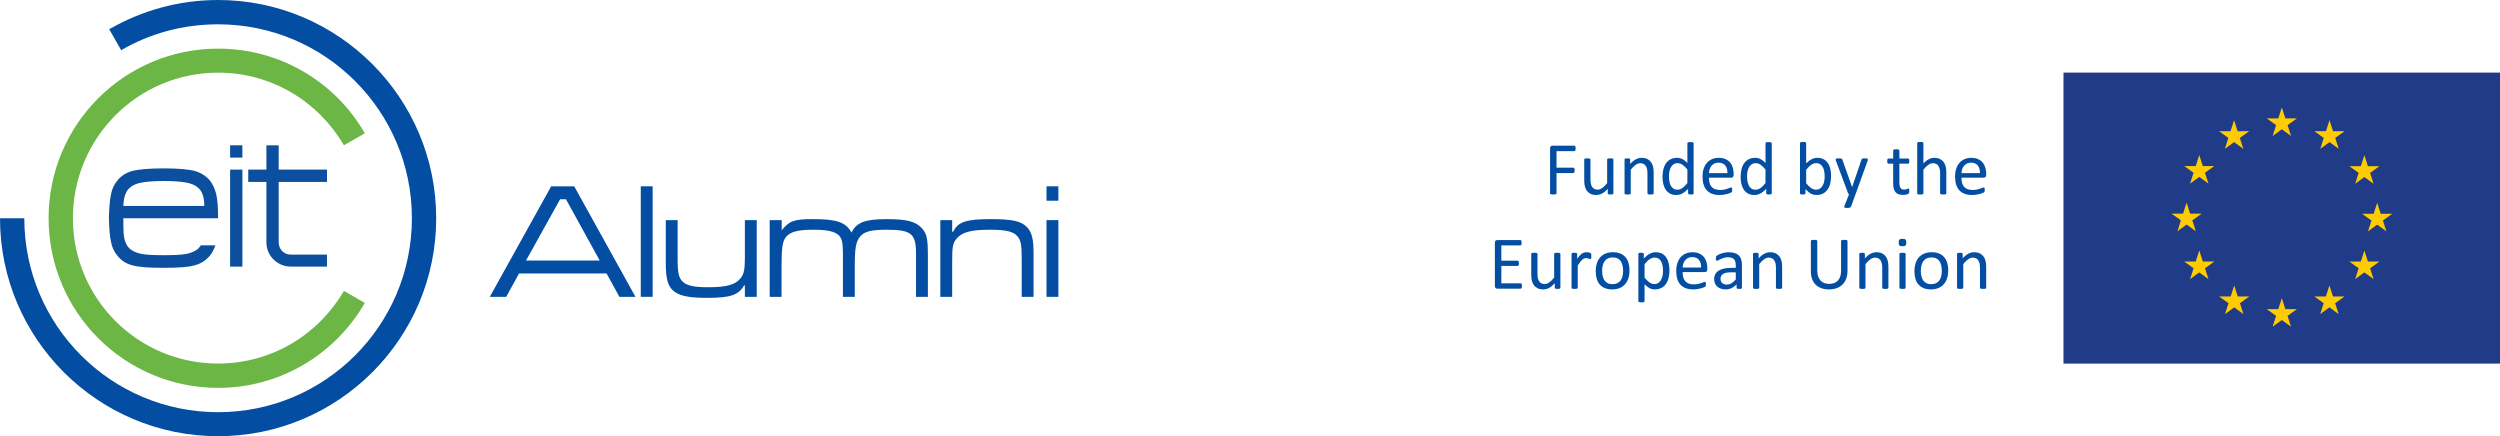 <?xml version="1.0" encoding="UTF-8"?>
<svg id="Capa_1" data-name="Capa 1" xmlns="http://www.w3.org/2000/svg" viewBox="0 0 5682.08 991.41">
  <defs>
    <style>
      .cls-1 {
        fill: #0b4f9e;
      }

      .cls-2 {
        fill: #203c89;
      }

      .cls-3 {
        fill: #6cb645;
      }

      .cls-4 {
        fill: #ffcc03;
      }

      .cls-5 {
        fill: #034ea2;
      }
    </style>
  </defs>
  <g>
    <g>
      <rect class="cls-2" x="4689.95" y="164.99" width="992.12" height="661.43"/>
      <polygon class="cls-4" points="5207.15 309.12 5186.23 293.84 5165.29 309.12 5173.24 284.42 5151.98 269.14 5178.21 269.14 5186.23 244.13 5194.24 269.17 5220.43 269.14 5199.2 284.42 5207.15 309.12"/>
      <polygon class="cls-4" points="5315.49 338.23 5294.57 322.95 5273.63 338.23 5281.58 313.52 5260.33 298.24 5286.56 298.24 5294.58 273.2 5302.59 298.26 5328.78 298.24 5307.55 313.52 5315.49 338.23"/>
      <polygon class="cls-4" points="5373.83 352.66 5381.84 377.72 5408.06 377.68 5386.8 392.96 5394.77 417.68 5373.83 402.4 5352.91 417.68 5360.86 392.96 5339.61 377.68 5365.82 377.68 5373.83 352.66"/>
      <polygon class="cls-4" points="5402.92 510.6 5382 525.88 5389.93 501.18 5368.69 485.9 5394.9 485.9 5402.92 460.87 5410.93 485.95 5437.14 485.9 5415.89 501.18 5423.84 525.88 5402.92 510.6"/>
      <polygon class="cls-4" points="5365.82 594.43 5373.83 569.4 5381.87 594.44 5408.04 594.43 5386.81 609.71 5394.77 634.41 5373.83 619.11 5352.88 634.41 5360.87 609.71 5339.61 594.43 5365.82 594.43"/>
      <polygon class="cls-4" points="5286.38 673.84 5294.41 648.84 5302.43 673.88 5328.62 673.84 5307.39 689.13 5315.33 713.83 5294.41 698.55 5273.46 713.83 5281.44 689.13 5260.17 673.84 5286.38 673.84"/>
      <polygon class="cls-4" points="5178.18 702.62 5186.19 677.6 5194.22 702.66 5220.42 702.62 5199.18 717.9 5207.13 742.62 5186.19 727.33 5165.27 742.62 5173.24 717.9 5151.98 702.62 5178.18 702.62"/>
      <polygon class="cls-4" points="5069.99 673.84 5077.99 648.84 5086.04 673.88 5112.19 673.84 5090.98 689.13 5098.92 713.83 5077.99 698.55 5057.04 713.83 5065.04 689.13 5043.76 673.84 5069.99 673.84"/>
      <polygon class="cls-4" points="4990.53 594.43 4998.56 569.4 5006.6 594.44 5032.77 594.43 5011.53 609.71 5019.5 634.41 4998.56 619.11 4977.62 634.41 4985.62 609.71 4964.34 594.43 4990.53 594.43"/>
      <polygon class="cls-4" points="4935.57 485.59 4961.77 485.59 4969.82 460.57 4977.82 485.63 5004.03 485.59 4982.77 500.87 4990.72 525.57 4969.82 510.28 4948.88 525.57 4956.83 500.87 4935.57 485.59"/>
      <polygon class="cls-4" points="5019.5 417.35 4998.58 402.07 4977.62 417.35 4985.61 392.65 4964.35 377.38 4990.54 377.38 4998.58 352.36 5006.6 377.42 5032.78 377.38 5011.53 392.65 5019.5 417.35"/>
      <polygon class="cls-4" points="5077.68 273.23 5085.69 298.29 5111.92 298.24 5090.67 313.54 5098.62 338.26 5077.65 322.96 5056.76 338.26 5064.7 313.54 5043.45 298.24 5069.68 298.24 5077.68 273.23"/>
    </g>
    <g>
      <path class="cls-5" d="M3581.12,337.36c0,1.08-.05,2.02-.17,2.81-.12.8-.32,1.45-.6,1.93-.28.49-.61.84-.98,1.08-.37.21-.75.33-1.14.33h-40.49v37.58h38.27c.4,0,.79.09,1.14.31.37.19.71.52.98.98.29.45.49,1.06.6,1.84.12.76.17,1.74.17,2.94,0,1.08-.05,2.01-.17,2.78-.11.76-.31,1.38-.6,1.86-.28.49-.61.86-.98,1.12-.36.27-.75.39-1.14.39h-38.27v46.03c0,.4-.11.8-.33,1.17-.24.36-.64.64-1.2.85-.57.19-1.32.36-2.22.51-.92.13-2.12.21-3.59.21-1.36,0-2.53-.08-3.5-.21-.97-.15-1.74-.32-2.3-.51-.57-.21-.97-.49-1.2-.85-.23-.37-.35-.77-.35-1.17v-102.31c0-2.22.59-3.77,1.76-4.64,1.16-.89,2.41-1.33,3.71-1.33h49.71c.4,0,.77.11,1.14.35.37.21.71.59.98,1.1.28.52.48,1.18.6,2.01.12.82.17,1.78.17,2.86Z"/>
      <path class="cls-5" d="M3666.93,439.42c0,.47-.09.84-.29,1.16-.2.32-.56.59-1.06.8-.52.24-1.18.4-2.01.52-.82.12-1.84.17-3.03.17-1.3,0-2.38-.05-3.21-.17-.82-.12-1.48-.28-1.96-.52-.49-.21-.81-.48-.98-.8-.17-.32-.25-.69-.25-1.16v-10.17c-4.39,4.84-8.72,8.37-12.99,10.59-4.27,2.22-8.6,3.34-12.99,3.34-5.12,0-9.43-.85-12.93-2.57-3.5-1.72-6.33-4.03-8.5-6.96-2.16-2.93-3.71-6.36-4.64-10.25-.94-3.91-1.41-8.65-1.41-14.22v-46.64c0-.45.09-.82.29-1.14s.59-.6,1.16-.85c.57-.27,1.3-.43,2.22-.52.9-.09,2.05-.12,3.41-.12s2.51.03,3.42.12c.92.09,1.64.25,2.18.52.53.25.92.53,1.16.85.23.32.33.69.33,1.14v44.76c0,4.5.33,8.09.98,10.8.65,2.7,1.65,5,2.99,6.92,1.33,1.9,3.02,3.38,5.08,4.44,2.05,1.04,4.43,1.57,7.17,1.57,3.53,0,7.04-1.25,10.54-3.75,3.51-2.5,7.23-6.17,11.15-11.02v-53.73c0-.45.09-.82.29-1.14.2-.32.59-.6,1.16-.85.57-.27,1.29-.43,2.18-.52.88-.09,2.04-.12,3.46-.12s2.5.03,3.41.12c.92.09,1.62.25,2.14.52.51.25.89.53,1.16.85.25.32.37.69.37,1.14v76.87Z"/>
      <path class="cls-5" d="M3758.48,439.42c0,.47-.12.84-.35,1.16-.23.32-.6.59-1.1.8-.52.24-1.24.4-2.14.52-.9.12-2.05.17-3.42.17s-2.58-.05-3.5-.17c-.9-.12-1.62-.28-2.13-.52-.52-.21-.89-.48-1.12-.8-.23-.32-.33-.69-.33-1.16v-45.01c0-4.38-.35-7.9-1.02-10.59-.69-2.66-1.69-4.98-2.99-6.92-1.32-1.93-3.01-3.41-5.08-4.43-2.08-1.02-4.48-1.53-7.21-1.53-3.54,0-7.07,1.25-10.59,3.75-3.54,2.5-7.24,6.17-11.11,11.02v53.72c0,.47-.11.84-.33,1.16s-.6.59-1.12.8c-.51.24-1.22.4-2.13.52-.92.12-2.08.17-3.5.17s-2.51-.05-3.42-.17c-.92-.12-1.64-.28-2.18-.52-.55-.21-.9-.48-1.1-.8s-.31-.69-.31-1.16v-76.87c0-.45.09-.82.27-1.14.16-.32.51-.6,1.02-.85.51-.27,1.16-.43,1.96-.52.8-.09,1.85-.12,3.17-.12s2.29.03,3.11.12c.82.09,1.46.25,1.92.52.47.25.79.53.98.85.2.32.31.69.31,1.14v10.17c4.32-4.84,8.64-8.38,12.93-10.63,4.3-2.25,8.64-3.37,13.03-3.37,5.12,0,9.43.86,12.93,2.61,3.5,1.73,6.33,4.05,8.5,6.95,2.17,2.9,3.71,6.31,4.66,10.22.93,3.89,1.41,8.57,1.41,14.04v46.89Z"/>
      <path class="cls-5" d="M3849.33,439.42c0,.47-.11.85-.29,1.2-.21.33-.55.61-1.02.81-.49.2-1.13.35-1.93.47-.8.12-1.77.17-2.9.17-1.2,0-2.2-.05-2.99-.17-.8-.12-1.45-.27-1.96-.47-.52-.2-.89-.48-1.12-.81-.23-.35-.35-.73-.35-1.2v-10.17c-4.03,4.39-8.24,7.81-12.59,10.26-4.36,2.45-9.13,3.67-14.3,3.67-5.64,0-10.46-1.1-14.44-3.3-3.99-2.18-7.21-5.15-9.7-8.88-2.47-3.74-4.28-8.12-5.42-13.16-1.14-5.03-1.72-10.35-1.72-15.91,0-6.61.72-12.57,2.14-17.91,1.42-5.32,3.53-9.85,6.32-13.61,2.78-3.77,6.24-6.64,10.38-8.66,4.12-2.02,8.89-3.03,14.3-3.03,4.5,0,8.61.98,12.33,2.94,3.74,1.96,7.42,4.86,11.07,8.66v-44.66c0-.4.09-.8.29-1.16.2-.37.59-.65,1.16-.86.56-.19,1.29-.36,2.17-.51.89-.13,2.01-.21,3.38-.21s2.59.08,3.5.21c.9.15,1.62.32,2.13.51.52.21.9.49,1.16.86.25.36.39.76.39,1.16v113.75ZM3835.16,385.35c-3.82-4.72-7.5-8.33-11.07-10.8-3.55-2.47-7.27-3.71-11.14-3.71-3.59,0-6.64.85-9.14,2.57-2.5,1.7-4.54,3.95-6.11,6.73-1.57,2.79-2.7,5.96-3.42,9.49-.71,3.53-1.06,7.12-1.06,10.76,0,3.87.29,7.66.89,11.36.6,3.7,1.64,6.97,3.13,9.86,1.48,2.87,3.45,5.18,5.89,6.91,2.44,1.74,5.52,2.61,9.22,2.61,1.88,0,3.69-.25,5.42-.77,1.74-.51,3.53-1.36,5.34-2.55,1.82-1.2,3.74-2.74,5.73-4.66,1.98-1.9,4.1-4.26,6.32-7.04v-30.75Z"/>
      <path class="cls-5" d="M3940.27,397.65c0,2.22-.56,3.81-1.68,4.74-1.1.94-2.38,1.41-3.81,1.41h-50.63c0,4.28.43,8.12,1.29,11.54.85,3.42,2.29,6.35,4.28,8.8,2.01,2.45,4.62,4.34,7.81,5.64,3.21,1.3,7.13,1.97,11.76,1.97,3.66,0,6.92-.31,9.78-.9,2.86-.6,5.34-1.26,7.42-2.01,2.09-.73,3.81-1.41,5.15-2.01,1.34-.59,2.37-.89,3.05-.89.4,0,.76.09,1.08.31.31.19.56.49.73.89.16.4.29.94.39,1.66.08.72.12,1.57.12,2.61,0,.75-.03,1.38-.08,1.92-.05.55-.13,1.02-.21,1.45-.09.44-.23.81-.43,1.16s-.47.67-.77.98c-.32.32-1.24.82-2.78,1.53-1.53.72-3.53,1.41-5.97,2.09-2.45.69-5.28,1.3-8.5,1.84-3.21.55-6.64.82-10.29.82-6.32,0-11.86-.89-16.61-2.66-4.76-1.76-8.76-4.38-12-7.85-3.25-3.47-5.7-7.82-7.34-13.07-1.65-5.24-2.47-11.34-2.47-18.28s.85-12.53,2.55-17.8c1.72-5.27,4.18-9.74,7.38-13.41,3.22-3.67,7.11-6.49,11.67-8.45,4.55-1.96,9.65-2.94,15.28-2.94,6.04,0,11.18.96,15.42,2.9,4.24,1.94,7.73,4.54,10.46,7.81,2.74,3.27,4.75,7.12,6.03,11.54,1.28,4.4,1.92,9.13,1.92,14.13v2.55ZM3926.1,393.47c.17-7.4-1.48-13.21-4.95-17.43-3.46-4.2-8.6-6.31-15.42-6.31-3.49,0-6.56.64-9.19,1.96-2.63,1.32-4.84,3.05-6.61,5.2-1.78,2.18-3.15,4.68-4.12,7.56-.97,2.89-1.52,5.88-1.64,9.02h41.94Z"/>
      <path class="cls-5" d="M4026.85,439.42c0,.47-.09.85-.29,1.2-.2.33-.55.61-1.02.81-.48.2-1.13.35-1.92.47-.8.12-1.77.17-2.91.17s-2.18-.05-2.98-.17c-.8-.12-1.45-.27-1.97-.47-.51-.2-.88-.48-1.1-.81-.24-.35-.35-.73-.35-1.2v-10.17c-4.05,4.39-8.24,7.81-12.6,10.26-4.35,2.45-9.13,3.67-14.3,3.67-5.64,0-10.45-1.1-14.44-3.3-3.98-2.18-7.21-5.15-9.69-8.88-2.47-3.74-4.28-8.12-5.43-13.16-1.13-5.03-1.7-10.35-1.7-15.91,0-6.61.71-12.57,2.13-17.91,1.42-5.32,3.54-9.85,6.32-13.61,2.79-3.77,6.25-6.64,10.38-8.66,4.12-2.02,8.9-3.03,14.3-3.03,4.5,0,8.62.98,12.35,2.94,3.73,1.96,7.41,4.86,11.06,8.66v-44.66c0-.4.09-.8.29-1.16.2-.37.59-.65,1.16-.86.57-.19,1.29-.36,2.18-.51.88-.13,2.01-.21,3.37-.21,1.42,0,2.59.08,3.5.21.92.15,1.62.32,2.14.51.51.21.89.49,1.16.86.25.36.37.76.37,1.16v113.75ZM4012.68,385.35c-3.82-4.72-7.5-8.33-11.06-10.8-3.57-2.47-7.28-3.71-11.15-3.71-3.58,0-6.63.85-9.14,2.57-2.5,1.7-4.54,3.95-6.11,6.73-1.56,2.79-2.7,5.96-3.41,9.49-.72,3.53-1.06,7.12-1.06,10.76,0,3.87.29,7.66.89,11.36.6,3.7,1.64,6.97,3.11,9.86,1.48,2.87,3.45,5.18,5.89,6.91,2.45,1.74,5.52,2.61,9.22,2.61,1.88,0,3.69-.25,5.43-.77,1.73-.51,3.51-1.36,5.34-2.55,1.82-1.2,3.73-2.74,5.72-4.66,2-1.9,4.1-4.26,6.32-7.04v-30.75Z"/>
      <path class="cls-5" d="M4161.76,399.96c0,6.65-.72,12.64-2.17,17.98-1.45,5.32-3.59,9.86-6.41,13.61-2.82,3.77-6.27,6.64-10.38,8.64-4.1,1.98-8.8,2.99-14.09,2.99-2.45,0-4.71-.25-6.79-.73-2.08-.49-4.11-1.26-6.11-2.36-2-1.08-3.98-2.45-5.97-4.1-2-1.65-4.1-3.65-6.32-5.97v9.39c0,.47-.12.85-.35,1.2-.23.33-.6.61-1.1.81-.52.2-1.16.35-1.93.47-.76.12-1.74.17-2.94.17s-2.1-.05-2.9-.17c-.8-.12-1.45-.27-1.97-.47-.51-.2-.85-.48-1.02-.81-.17-.35-.25-.73-.25-1.2v-114.1c0-.45.09-.85.29-1.2s.57-.63,1.12-.85c.53-.24,1.26-.4,2.17-.51.92-.12,2.05-.19,3.42-.19s2.59.07,3.5.19c.92.11,1.62.27,2.14.51.51.23.88.51,1.1.85.23.35.35.75.35,1.2v46.04c2.28-2.34,4.48-4.31,6.61-5.91,2.14-1.58,4.23-2.87,6.28-3.89,2.05-.98,4.1-1.72,6.15-2.17,2.05-.47,4.22-.68,6.49-.68,5.58,0,10.35,1.1,14.3,3.33,3.95,2.21,7.17,5.19,9.65,8.92,2.49,3.74,4.28,8.12,5.43,13.12,1.14,5,1.7,10.3,1.7,15.89ZM4147.17,401.59c0-3.94-.31-7.74-.9-11.44-.6-3.7-1.65-6.97-3.14-9.82-1.49-2.85-3.46-5.14-5.92-6.89-2.47-1.73-5.54-2.59-9.19-2.59-1.84,0-3.65.25-5.42.76-1.78.52-3.58,1.38-5.42,2.58-1.84,1.18-3.74,2.71-5.72,4.6-1.97,1.88-4.07,4.23-6.31,7.08v30.67c3.9,4.72,7.61,8.32,11.16,10.8,3.55,2.47,7.25,3.71,11.08,3.71,3.55,0,6.6-.85,9.11-2.55,2.51-1.72,4.56-3.98,6.15-6.8,1.57-2.81,2.71-5.97,3.43-9.49.72-3.49,1.08-7.04,1.08-10.62Z"/>
      <path class="cls-5" d="M4217.26,441.56l-10.25,28.26c-.35.9-1.21,1.61-2.61,2.1-1.38.48-3.51.72-6.36.72-1.48,0-2.67-.08-3.58-.21-.92-.15-1.61-.39-2.1-.72-.48-.35-.75-.8-.81-1.38-.05-.56.09-1.25.44-2.05l10.58-26.72c-.51-.24-1-.61-1.45-1.12-.45-.51-.76-1.05-.93-1.62l-27.42-73.45c-.45-1.2-.68-2.13-.68-2.82s.23-1.22.68-1.62c.47-.4,1.2-.67,2.22-.8,1.02-.15,2.4-.21,4.1-.21s3.05.03,4.02.12c.97.09,1.73.24,2.3.47.57.24.98.56,1.24.98.27.43.53,1.01.81,1.76l21.96,61.66h.25l21.18-62.01c.35-1.08.76-1.78,1.24-2.09.48-.31,1.21-.55,2.18-.68.96-.15,2.36-.21,4.18-.21,1.6,0,2.9.07,3.93.21,1.02.13,1.78.4,2.28.8.48.4.72.94.72,1.62s-.17,1.54-.51,2.57l-27.6,76.44Z"/>
      <path class="cls-5" d="M4339.53,433.79c0,1.65-.11,2.95-.35,3.91-.23.98-.56,1.69-1.02,2.14-.45.47-1.13.89-2.05,1.29-.9.4-1.94.72-3.11.97-1.17.25-2.41.47-3.71.65-1.32.16-2.62.24-3.93.24-3.99,0-7.41-.52-10.26-1.57-2.85-1.06-5.18-2.65-7-4.79-1.82-2.13-3.14-4.83-3.97-8.12-.82-3.27-1.24-7.13-1.24-11.56v-44.92h-10.76c-.85,0-1.54-.47-2.05-1.37-.52-.9-.77-2.4-.77-4.44,0-1.08.07-2,.21-2.73.15-.73.33-1.34.56-1.84.23-.49.52-.82.89-1.02.37-.2.79-.29,1.24-.29h10.68v-18.28c0-.4.09-.77.29-1.12.2-.33.57-.64,1.12-.89.53-.25,1.26-.44,2.17-.55.92-.12,2.05-.19,3.42-.19s2.59.07,3.5.19c.9.11,1.62.29,2.14.55.51.25.88.56,1.1.89.23.35.35.72.35,1.12v18.28h19.72c.47,0,.86.09,1.2.29.35.2.64.53.9,1.02.25.49.44,1.1.55,1.84.12.73.17,1.65.17,2.73,0,2.05-.25,3.54-.77,4.44-.51.9-1.18,1.37-2.05,1.37h-19.72v42.87c0,5.3.77,9.3,2.34,11.99,1.57,2.71,4.38,4.07,8.41,4.07,1.32,0,2.49-.13,3.51-.4,1.02-.24,1.93-.52,2.73-.8.8-.29,1.48-.56,2.05-.81.57-.25,1.08-.39,1.54-.39.28,0,.55.08.81.21.25.13.45.41.59.81.15.4.28.94.39,1.62.12.68.17,1.53.17,2.57Z"/>
      <path class="cls-5" d="M4423.64,439.42c0,.47-.11.84-.35,1.16-.23.32-.59.59-1.1.8-.51.24-1.22.4-2.13.52-.92.12-2.05.17-3.42.17s-2.59-.05-3.5-.17c-.92-.12-1.62-.28-2.14-.52-.51-.21-.88-.48-1.1-.8-.23-.32-.35-.69-.35-1.16v-45.01c0-4.38-.35-7.9-1.02-10.59-.68-2.66-1.68-4.98-2.99-6.92-1.3-1.93-2.99-3.41-5.07-4.43-2.09-1.02-4.48-1.53-7.23-1.53-3.53,0-7.05,1.25-10.59,3.75-3.53,2.5-7.23,6.17-11.1,11.02v53.72c0,.47-.12.84-.35,1.16-.23.32-.6.59-1.1.8-.52.24-1.22.4-2.14.52-.9.12-2.08.17-3.5.17s-2.5-.05-3.42-.17c-.9-.12-1.64-.28-2.17-.52-.55-.21-.92-.48-1.12-.8s-.29-.69-.29-1.16v-114.1c0-.45.09-.85.29-1.2.2-.35.57-.63,1.12-.85.53-.24,1.26-.4,2.17-.51.92-.12,2.05-.19,3.42-.19s2.59.07,3.5.19c.92.11,1.62.27,2.14.51.51.23.88.51,1.1.85.23.35.35.75.35,1.2v46.04c4.05-4.28,8.12-7.45,12.22-9.53,4.1-2.08,8.22-3.11,12.37-3.11,5.14,0,9.45.86,12.95,2.61,3.5,1.73,6.33,4.05,8.49,6.95,2.17,2.9,3.73,6.31,4.66,10.22.94,3.89,1.41,8.6,1.41,14.13v46.8Z"/>
      <path class="cls-5" d="M4514.24,397.65c0,2.22-.56,3.81-1.68,4.74-1.12.94-2.38,1.41-3.82,1.41h-50.62c0,4.28.43,8.12,1.28,11.54.86,3.42,2.29,6.35,4.3,8.8,2,2.45,4.6,4.34,7.81,5.64,3.21,1.3,7.12,1.97,11.76,1.97,3.66,0,6.92-.31,9.78-.9,2.86-.6,5.34-1.26,7.42-2.01,2.09-.73,3.81-1.41,5.15-2.01,1.34-.59,2.36-.89,3.05-.89.4,0,.76.09,1.06.31.32.19.56.49.73.89.17.4.31.94.39,1.66.09.72.13,1.57.13,2.61,0,.75-.03,1.38-.09,1.92-.05.55-.12,1.02-.21,1.45-.08.44-.23.81-.43,1.16-.2.35-.45.67-.76.98-.32.32-1.25.82-2.78,1.53-1.54.72-3.53,1.41-5.97,2.09-2.45.69-5.28,1.3-8.5,1.84-3.22.55-6.65.82-10.29.82-6.32,0-11.87-.89-16.62-2.66-4.75-1.76-8.76-4.38-12-7.85-3.25-3.47-5.7-7.82-7.34-13.07-1.65-5.24-2.47-11.34-2.47-18.28s.85-12.53,2.57-17.8c1.7-5.27,4.16-9.74,7.38-13.41,3.22-3.67,7.11-6.49,11.66-8.45,4.55-1.96,9.65-2.94,15.29-2.94,6.04,0,11.18.96,15.42,2.9,4.23,1.94,7.72,4.54,10.46,7.81,2.73,3.27,4.74,7.12,6.01,11.54,1.29,4.4,1.93,9.13,1.93,14.13v2.55ZM4500.06,393.47c.17-7.4-1.48-13.21-4.94-17.43-3.47-4.2-8.61-6.31-15.42-6.31-3.5,0-6.56.64-9.19,1.96-2.63,1.32-4.84,3.05-6.63,5.2-1.77,2.18-3.14,4.68-4.12,7.56-.97,2.89-1.52,5.88-1.62,9.02h41.93Z"/>
    </g>
    <g>
      <path class="cls-5" d="M3459.09,650.07c0,1.04-.07,1.92-.17,2.69-.12.77-.32,1.41-.6,1.93-.29.52-.61.89-.98,1.1-.37.24-.79.35-1.24.35h-53.04c-1.3,0-2.55-.44-3.71-1.33-1.17-.88-1.76-2.42-1.76-4.66v-98.55c0-2.22.59-3.78,1.76-4.66,1.16-.88,2.41-1.33,3.71-1.33h52.44c.45,0,.86.12,1.24.35.37.23.67.6.89,1.12.24.51.41,1.14.56,1.92.15.77.21,1.73.21,2.86,0,1.02-.07,1.93-.21,2.69-.15.77-.32,1.4-.56,1.88-.23.48-.52.85-.89,1.06-.37.24-.79.35-1.24.35h-43.22v34.68h37.07c.45,0,.86.13,1.24.39.37.25.68.61.94,1.08.25.45.44,1.06.55,1.86.12.8.17,1.74.17,2.82s-.05,1.92-.17,2.66c-.11.73-.29,1.33-.55,1.78-.27.45-.57.79-.94.98s-.79.29-1.24.29h-37.07v39.55h43.82c.45,0,.86.12,1.24.35.37.23.69.59.98,1.06.28.48.48,1.12.6,1.89.11.76.17,1.7.17,2.85Z"/>
      <path class="cls-5" d="M3546.53,654.01c0,.45-.11.82-.29,1.14-.21.32-.56.59-1.08.81-.51.23-1.18.4-2.01.52-.82.11-1.84.16-3.02.16-1.32,0-2.38-.05-3.21-.16-.82-.12-1.48-.29-1.97-.52-.48-.23-.81-.49-.98-.81-.16-.32-.25-.69-.25-1.14v-10.17c-4.38,4.84-8.7,8.36-12.97,10.59-4.27,2.21-8.61,3.33-12.99,3.33-5.12,0-9.43-.85-12.93-2.55-3.51-1.72-6.35-4.05-8.5-6.97-2.17-2.93-3.71-6.35-4.66-10.25-.94-3.9-1.41-8.64-1.41-14.21v-46.64c0-.47.11-.84.31-1.16s.57-.59,1.14-.85c.57-.27,1.32-.43,2.22-.51.92-.09,2.05-.13,3.42-.13s2.5.04,3.42.13c.9.08,1.64.24,2.17.51.55.27.93.53,1.16.85.23.32.35.69.35,1.16v44.75c0,4.5.32,8.1.97,10.8.67,2.71,1.66,5,2.99,6.92,1.34,1.92,3.03,3.38,5.08,4.44,2.05,1.05,4.44,1.57,7.17,1.57,3.53,0,7.05-1.25,10.55-3.75,3.5-2.5,7.21-6.17,11.15-11.02v-53.72c0-.47.09-.84.29-1.16s.59-.59,1.16-.85c.56-.27,1.29-.43,2.17-.51.89-.09,2.04-.13,3.46-.13s2.51.04,3.42.13c.9.08,1.62.24,2.13.51.52.27.9.53,1.16.85s.39.69.39,1.16v76.87Z"/>
      <path class="cls-5" d="M3616.8,582.18c0,1.25-.03,2.3-.08,3.15-.07.85-.17,1.53-.35,2.01-.17.48-.39.85-.64,1.12-.27.24-.61.37-1.08.37s-1.01-.13-1.66-.37c-.65-.27-1.4-.52-2.22-.77-.82-.27-1.74-.51-2.77-.73s-2.14-.33-3.33-.33c-1.42,0-2.82.28-4.19.85-1.37.56-2.81,1.5-4.31,2.82-1.52,1.3-3.09,3.03-4.74,5.2-1.66,2.17-3.47,4.8-5.47,7.94v50.56c0,.45-.12.82-.35,1.14-.23.32-.6.59-1.1.81-.52.23-1.22.4-2.14.52-.9.11-2.08.16-3.5.16s-2.5-.05-3.42-.16c-.9-.12-1.64-.29-2.17-.52-.55-.23-.92-.49-1.12-.81-.2-.32-.29-.69-.29-1.14v-76.87c0-.47.08-.84.25-1.16s.52-.59,1.02-.85c.52-.27,1.17-.43,1.97-.51.8-.09,1.85-.13,3.15-.13s2.29.04,3.11.13c.82.08,1.48.24,1.93.51.45.27.79.53.98.85.2.32.29.69.29,1.16v11.19c2.1-3.09,4.08-5.59,5.93-7.52,1.85-1.93,3.61-3.46,5.26-4.56,1.65-1.12,3.29-1.89,4.91-2.32,1.62-.43,3.26-.64,4.91-.64.75,0,1.58.04,2.51.13.94.08,1.93.24,2.95.47,1.02.23,1.94.49,2.78.76.81.29,1.4.59,1.74.86.35.28.57.55.68.81.12.25.21.59.31.98.08.4.15.98.17,1.76.03.76.04,1.8.04,3.11Z"/>
      <path class="cls-5" d="M3703.65,614.71c0,6.27-.82,12.03-2.49,17.3-1.65,5.26-4.11,9.81-7.38,13.61-3.27,3.82-7.37,6.8-12.29,8.94-4.92,2.13-10.63,3.19-17.13,3.19s-11.83-.93-16.53-2.82c-4.7-1.88-8.61-4.6-11.74-8.2-3.14-3.59-5.47-7.94-7.01-13.07-1.53-5.12-2.3-10.94-2.3-17.43s.81-12.03,2.44-17.28c1.62-5.27,4.07-9.81,7.34-13.63,3.27-3.82,7.36-6.77,12.25-8.88,4.9-2.12,10.62-3.17,17.16-3.17s11.83.93,16.53,2.82c4.7,1.88,8.61,4.6,11.75,8.2,3.13,3.59,5.47,7.94,7.04,13.07,1.57,5.12,2.36,10.91,2.36,17.34ZM3689.04,615.66c0-4.15-.39-8.09-1.16-11.79-.79-3.7-2.06-6.95-3.85-9.74-1.78-2.79-4.19-5-7.24-6.63-3.05-1.62-6.83-2.42-11.38-2.42-4.19,0-7.8.75-10.8,2.21-3.02,1.49-5.51,3.58-7.46,6.28-1.94,2.71-3.39,5.91-4.35,9.61-.94,3.7-1.42,7.74-1.42,12.14s.4,8.17,1.17,11.87c.77,3.7,2.06,6.93,3.87,9.69,1.81,2.77,4.24,4.96,7.29,6.59,3.03,1.62,6.83,2.44,11.38,2.44,4.12,0,7.72-.75,10.76-2.22,3.05-1.48,5.55-3.55,7.5-6.24,1.94-2.66,3.38-5.85,4.3-9.55.92-3.7,1.38-7.77,1.38-12.22Z"/>
      <path class="cls-5" d="M3794.41,614.38c0,6.71-.72,12.75-2.17,18.1-1.45,5.35-3.59,9.9-6.41,13.63-2.82,3.73-6.31,6.6-10.46,8.62-4.15,2.02-8.92,3.03-14.26,3.03-2.28,0-4.38-.23-6.32-.69-1.93-.45-3.83-1.16-5.68-2.13-1.85-.96-3.69-2.18-5.51-3.67-1.82-1.48-3.75-3.22-5.8-5.22v38.44c0,.45-.12.85-.35,1.2-.23.33-.6.63-1.1.85-.52.23-1.22.4-2.14.52-.9.11-2.08.16-3.5.16s-2.5-.05-3.42-.16c-.9-.12-1.64-.29-2.17-.52-.55-.23-.92-.52-1.12-.85-.2-.35-.29-.75-.29-1.2v-107.35c0-.52.08-.92.25-1.24s.52-.59,1.02-.81c.52-.23,1.17-.39,1.97-.47.8-.09,1.76-.13,2.9-.13s2.18.04,2.94.13c.77.08,1.41.24,1.93.47.51.23.86.49,1.06.81.2.32.29.72.29,1.24v10.34c2.34-2.4,4.59-4.47,6.76-6.24,2.16-1.77,4.34-3.23,6.53-4.4,2.18-1.17,4.43-2.05,6.75-2.63,2.3-.61,4.74-.9,7.29-.9,5.59,0,10.34,1.09,14.26,3.25,3.94,2.16,7.13,5.12,9.61,8.89,2.49,3.75,4.28,8.12,5.43,13.09,1.14,4.99,1.7,10.27,1.7,15.86ZM3779.81,616c0-3.94-.31-7.74-.9-11.42-.6-3.67-1.64-6.92-3.09-9.77-1.46-2.85-3.43-5.14-5.89-6.84-2.46-1.7-5.52-2.55-9.19-2.55-1.84,0-3.63.27-5.42.8-1.77.55-3.58,1.41-5.42,2.57-1.82,1.16-3.75,2.7-5.75,4.62-2.01,1.9-4.12,4.26-6.36,7.04v30.58c3.9,4.72,7.58,8.34,11.08,10.84,3.5,2.5,7.16,3.75,11,3.75,3.54,0,6.6-.85,9.14-2.55,2.55-1.7,4.62-3.99,6.19-6.84,1.58-2.85,2.74-6.03,3.49-9.55.75-3.54,1.12-7.09,1.12-10.67Z"/>
      <path class="cls-5" d="M3880.48,612.24c0,2.22-.56,3.79-1.68,4.74-1.12.94-2.38,1.41-3.82,1.41h-50.62c0,4.27.43,8.12,1.28,11.54.86,3.41,2.29,6.33,4.3,8.78,2,2.45,4.6,4.34,7.81,5.64s7.12,1.97,11.76,1.97c3.66,0,6.92-.29,9.78-.9,2.86-.59,5.34-1.25,7.42-2,2.09-.75,3.81-1.41,5.15-2.01,1.34-.6,2.36-.89,3.05-.89.4,0,.76.09,1.06.29.32.2.56.51.73.9.17.4.31.94.39,1.65.09.72.13,1.58.13,2.61,0,.75-.03,1.38-.09,1.92-.05.56-.12,1.04-.21,1.46-.08.43-.23.8-.43,1.14-.2.35-.45.67-.76.98-.32.32-1.25.82-2.78,1.54-1.54.72-3.53,1.41-5.97,2.09-2.45.68-5.28,1.29-8.5,1.84-3.22.55-6.65.81-10.29.81-6.32,0-11.87-.88-16.62-2.65-4.75-1.77-8.76-4.38-12-7.86-3.25-3.46-5.7-7.82-7.34-13.07-1.65-5.23-2.47-11.32-2.47-18.27s.85-12.55,2.57-17.82c1.7-5.26,4.16-9.73,7.38-13.4,3.22-3.67,7.11-6.49,11.66-8.45,4.55-1.97,9.65-2.95,15.29-2.95,6.04,0,11.18.97,15.42,2.9,4.23,1.94,7.72,4.55,10.46,7.82,2.73,3.27,4.74,7.11,6.01,11.52,1.29,4.42,1.93,9.13,1.93,14.13v2.57ZM3866.3,608.05c.17-7.4-1.48-13.2-4.94-17.42-3.47-4.22-8.61-6.32-15.42-6.32-3.5,0-6.56.65-9.19,1.97-2.63,1.3-4.84,3.03-6.63,5.2-1.77,2.17-3.14,4.68-4.12,7.56-.97,2.89-1.52,5.88-1.62,9.01h41.93Z"/>
      <path class="cls-5" d="M3959.12,654.09c0,.69-.23,1.2-.68,1.54-.47.33-1.09.59-1.88.77-.8.16-1.97.24-3.51.24s-2.66-.08-3.54-.24c-.88-.19-1.53-.44-1.92-.77-.4-.35-.6-.85-.6-1.54v-7.69c-3.37,3.59-7.11,6.39-11.23,8.38-4.14,1.98-8.5,2.98-13.12,2.98-4.05,0-7.69-.53-10.96-1.58-3.29-1.05-6.07-2.57-8.37-4.56-2.32-2-4.11-4.44-5.39-7.34-1.28-2.9-1.92-6.2-1.92-9.9,0-4.34.88-8.09,2.65-11.28,1.76-3.19,4.3-5.83,7.6-7.94,3.3-2.1,7.34-3.69,12.12-4.74,4.79-1.05,10.17-1.58,16.15-1.58h10.58v-5.97c0-2.97-.31-5.58-.93-7.86-.63-2.28-1.64-4.16-3.03-5.67-1.4-1.52-3.21-2.66-5.43-3.43-2.21-.76-4.95-1.14-8.2-1.14-3.47,0-6.59.41-9.35,1.24-2.75.82-5.18,1.74-7.25,2.73-2.08,1.01-3.82,1.92-5.22,2.74s-2.44,1.24-3.11,1.24c-.45,0-.85-.12-1.2-.33-.35-.24-.64-.59-.89-1.04-.27-.45-.44-1.04-.56-1.76-.12-.69-.17-1.49-.17-2.34,0-1.41.11-2.54.31-3.38.2-.82.68-1.6,1.45-2.34.77-.75,2.09-1.6,3.97-2.61,1.88-.98,4.05-1.9,6.49-2.73,2.45-.82,5.12-1.5,8.02-2.05,2.91-.55,5.84-.81,8.8-.81,5.52,0,10.23.63,14.1,1.88,3.86,1.26,7,3.1,9.39,5.51,2.38,2.42,4.12,5.43,5.2,9.01,1.08,3.59,1.62,7.77,1.62,12.56v51.84ZM3945.11,618.98h-12.04c-3.87,0-7.23.32-10.07.98-2.85.65-5.22,1.62-7.09,2.9-1.88,1.28-3.26,2.82-4.14,4.6-.88,1.81-1.33,3.86-1.33,6.2,0,3.99,1.28,7.16,3.81,9.53,2.53,2.36,6.08,3.54,10.63,3.54,3.7,0,7.13-.93,10.3-2.82,3.15-1.88,6.47-4.75,9.94-8.62v-16.31Z"/>
      <path class="cls-5" d="M4050.5,654.01c0,.45-.12.82-.35,1.14s-.6.59-1.1.81c-.52.23-1.24.4-2.14.52-.9.11-2.05.16-3.42.16s-2.58-.05-3.5-.16c-.9-.12-1.62-.29-2.13-.52-.52-.23-.89-.49-1.12-.81-.23-.32-.33-.69-.33-1.14v-45.01c0-4.38-.35-7.92-1.02-10.59-.69-2.67-1.69-4.99-2.99-6.92-1.32-1.93-3.01-3.42-5.08-4.43-2.08-1.04-4.48-1.54-7.21-1.54-3.54,0-7.07,1.25-10.59,3.75-3.54,2.5-7.24,6.17-11.11,11.02v53.73c0,.45-.11.82-.33,1.14-.23.32-.6.59-1.12.81-.51.23-1.22.4-2.13.52-.92.11-2.08.16-3.5.16s-2.51-.05-3.42-.16c-.92-.12-1.64-.29-2.18-.52-.55-.23-.9-.49-1.1-.81s-.31-.69-.31-1.14v-76.87c0-.47.09-.84.27-1.16.16-.32.51-.59,1.02-.85.51-.27,1.16-.43,1.96-.51.8-.09,1.85-.13,3.17-.13s2.29.04,3.11.13c.82.08,1.46.24,1.92.51.47.27.79.53.98.85s.31.69.31,1.16v10.15c4.32-4.83,8.64-8.38,12.93-10.62,4.3-2.26,8.64-3.38,13.03-3.38,5.12,0,9.43.88,12.93,2.61s6.33,4.05,8.5,6.96c2.17,2.9,3.71,6.31,4.66,10.21.93,3.9,1.41,8.58,1.41,14.05v46.89Z"/>
      <path class="cls-5" d="M4199.06,615.31c0,6.72-.97,12.72-2.94,17.98-1.97,5.27-4.76,9.73-8.41,13.37-3.65,3.65-8.09,6.4-13.32,8.28-5.24,1.89-11.19,2.82-17.86,2.82-6.09,0-11.64-.88-16.66-2.65-5-1.77-9.3-4.38-12.89-7.81-3.58-3.45-6.35-7.77-8.28-12.93-1.94-5.19-2.91-11.18-2.91-17.94v-68.58c0-.47.12-.86.35-1.2.23-.35.63-.61,1.2-.82.57-.19,1.3-.37,2.22-.51.9-.13,2.1-.21,3.58-.21,1.37,0,2.54.08,3.51.21.96.13,1.72.32,2.26.51.53.21.92.48,1.14.82.23.33.35.73.35,1.2v66.77c0,5.14.63,9.61,1.88,13.41,1.25,3.82,3.06,7,5.43,9.53,2.36,2.53,5.2,4.44,8.54,5.72,3.33,1.28,7.07,1.92,11.23,1.92s8.06-.61,11.4-1.88c3.33-1.25,6.15-3.13,8.45-5.63,2.3-2.5,4.07-5.62,5.3-9.31s1.84-8.04,1.84-12.99v-67.54c0-.47.11-.86.35-1.2.23-.35.63-.61,1.18-.82.57-.19,1.33-.37,2.28-.51.93-.13,2.12-.21,3.54-.21s2.51.08,3.46.21c.93.13,1.68.32,2.22.51.53.21.93.48,1.2.82.25.33.37.73.37,1.2v67.46Z"/>
      <path class="cls-5" d="M4292.06,654.01c0,.45-.11.82-.35,1.14-.23.32-.59.59-1.1.81-.51.23-1.22.4-2.13.52-.92.11-2.05.16-3.42.16s-2.59-.05-3.5-.16c-.92-.12-1.62-.29-2.14-.52-.51-.23-.88-.49-1.1-.81-.23-.32-.35-.69-.35-1.14v-45.01c0-4.38-.35-7.92-1.02-10.59-.68-2.67-1.68-4.99-2.99-6.92-1.3-1.93-2.99-3.42-5.07-4.43-2.09-1.04-4.48-1.54-7.23-1.54-3.53,0-7.05,1.25-10.59,3.75-3.53,2.5-7.23,6.17-11.1,11.02v53.73c0,.45-.12.82-.35,1.14-.23.32-.6.59-1.1.81-.52.23-1.22.4-2.14.52-.9.11-2.08.16-3.5.16s-2.5-.05-3.42-.16c-.9-.12-1.64-.29-2.17-.52-.55-.23-.92-.49-1.12-.81-.2-.32-.29-.69-.29-1.14v-76.87c0-.47.08-.84.25-1.16.17-.32.52-.59,1.02-.85.52-.27,1.17-.43,1.97-.51.8-.09,1.85-.13,3.15-.13s2.29.04,3.11.13c.82.08,1.48.24,1.93.51.45.27.79.53.98.85.2.32.29.69.29,1.16v10.15c4.32-4.83,8.64-8.38,12.95-10.62,4.3-2.26,8.64-3.38,13.01-3.38,5.14,0,9.45.88,12.95,2.61,3.5,1.73,6.33,4.05,8.49,6.96,2.17,2.9,3.73,6.31,4.66,10.21.94,3.9,1.41,8.58,1.41,14.05v46.89Z"/>
      <path class="cls-5" d="M4332.79,551.18c0,3.3-.63,5.55-1.88,6.73-1.26,1.2-3.57,1.81-6.92,1.81s-5.58-.59-6.8-1.76c-1.22-1.17-1.84-3.38-1.84-6.63s.63-5.55,1.89-6.73c1.25-1.2,3.55-1.81,6.92-1.81s5.56.59,6.79,1.76c1.22,1.17,1.84,3.38,1.84,6.63ZM4331.16,654.01c0,.45-.12.82-.35,1.14-.23.32-.6.59-1.1.81-.52.23-1.22.4-2.14.52-.9.11-2.08.16-3.5.16s-2.5-.05-3.42-.16c-.9-.12-1.64-.29-2.17-.52-.55-.23-.92-.49-1.12-.81-.2-.32-.29-.69-.29-1.14v-76.87c0-.4.09-.77.29-1.1.2-.35.57-.64,1.12-.86.53-.23,1.26-.39,2.17-.52.92-.11,2.05-.16,3.42-.16s2.59.05,3.5.16c.92.13,1.62.29,2.14.52.51.23.88.52,1.1.86.23.33.35.71.35,1.1v76.87Z"/>
      <path class="cls-5" d="M4427.99,614.71c0,6.27-.82,12.03-2.47,17.3-1.65,5.26-4.11,9.81-7.38,13.61-3.27,3.82-7.37,6.8-12.29,8.94-4.94,2.13-10.64,3.19-17.13,3.19s-11.83-.93-16.53-2.82c-4.7-1.88-8.62-4.6-11.75-8.2-3.13-3.59-5.47-7.94-7-13.07-1.54-5.12-2.32-10.94-2.32-17.43s.81-12.03,2.44-17.28c1.62-5.27,4.07-9.81,7.34-13.63,3.27-3.82,7.36-6.77,12.25-8.88,4.9-2.12,10.62-3.17,17.18-3.17s11.83.93,16.53,2.82c4.7,1.88,8.61,4.6,11.74,8.2,3.13,3.59,5.48,7.94,7.05,13.07,1.56,5.12,2.34,10.91,2.34,17.34ZM4413.4,615.66c0-4.15-.4-8.09-1.17-11.79-.77-3.7-2.05-6.95-3.83-9.74-1.78-2.79-4.19-5-7.24-6.63-3.05-1.62-6.84-2.42-11.38-2.42-4.19,0-7.8.75-10.82,2.21-3.02,1.49-5.5,3.58-7.45,6.28-1.96,2.71-3.41,5.91-4.35,9.61-.94,3.7-1.42,7.74-1.42,12.14s.39,8.17,1.16,11.87c.79,3.7,2.08,6.93,3.89,9.69,1.81,2.77,4.23,4.96,7.28,6.59,3.05,1.62,6.84,2.44,11.38,2.44,4.14,0,7.73-.75,10.78-2.22,3.03-1.48,5.54-3.55,7.49-6.24,1.96-2.66,3.39-5.85,4.31-9.55.92-3.7,1.38-7.77,1.38-12.22Z"/>
      <path class="cls-5" d="M4514.24,654.01c0,.45-.12.82-.35,1.14-.23.32-.6.59-1.1.81-.52.23-1.24.4-2.14.52-.9.11-2.05.16-3.42.16s-2.58-.05-3.5-.16c-.9-.12-1.62-.29-2.13-.52-.52-.23-.89-.49-1.12-.81-.23-.32-.33-.69-.33-1.14v-45.01c0-4.38-.35-7.92-1.02-10.59-.69-2.67-1.69-4.99-2.99-6.92-1.32-1.93-3.01-3.42-5.08-4.43-2.08-1.04-4.48-1.54-7.21-1.54-3.54,0-7.07,1.25-10.59,3.75-3.54,2.5-7.24,6.17-11.11,11.02v53.73c0,.45-.11.82-.33,1.14s-.6.59-1.12.81c-.51.23-1.22.4-2.13.52-.92.11-2.08.16-3.5.16s-2.51-.05-3.42-.16c-.92-.12-1.64-.29-2.18-.52-.55-.23-.9-.49-1.1-.81-.2-.32-.31-.69-.31-1.14v-76.87c0-.47.09-.84.27-1.16.16-.32.51-.59,1.02-.85.51-.27,1.16-.43,1.96-.51.8-.09,1.85-.13,3.17-.13s2.29.04,3.11.13c.82.08,1.46.24,1.92.51.47.27.79.53.98.85s.31.69.31,1.16v10.15c4.32-4.83,8.64-8.38,12.93-10.62,4.3-2.26,8.64-3.38,13.03-3.38,5.12,0,9.43.88,12.93,2.61,3.5,1.73,6.33,4.05,8.5,6.96,2.17,2.9,3.71,6.31,4.66,10.21.93,3.9,1.41,8.58,1.41,14.05v46.89Z"/>
    </g>
  </g>
  <g>
    <g>
      <g>
        <g>
          <rect class="cls-1" x="522.97" y="330.24" width="27.96" height="27.98"/>
          <rect class="cls-1" x="522.97" y="385.51" width="27.96" height="220.39"/>
        </g>
        <path class="cls-1" d="M605.47,330.24h27.96v55.28h109.77v27.98h-109.77v137.13c0,16.1,11.89,27.99,27.27,27.99h82.5v27.29h-82.5c-28.67,0-55.23-23.09-55.23-55.28v-137.13h-41.25v-27.98h41.25v-55.28Z"/>
        <path class="cls-1" d="M280.36,496.05h215.34c0-24.49-1.4-42.67-4.19-54.57-2.8-11.89-7.7-22.39-14.69-31.49-9.1-10.49-20.28-17.49-34.96-21.69-13.99-3.5-37.76-5.6-69.92-5.6s-55.93,2.1-70.61,5.6c-14.68,4.2-25.88,11.2-34.27,21.69-7.69,9.1-12.58,19.59-14.68,31.49-2.8,11.9-4.2,30.08-4.9,54.57.7,24.49,2.1,41.98,4.9,53.88,2.1,11.89,6.99,22.39,14.68,31.48,8.39,10.5,19.59,18.19,34.27,21.69,14.68,4.2,37.75,5.6,70.61,5.6s55.93-1.4,69.92-5.6c14.68-3.5,25.86-11.19,34.96-21.69,5.59-6.99,9.79-14.69,12.59-23.79h-32.86c-2.1,2.8-4.2,5.6-6.99,8.4-6.3,4.89-15.38,9.1-26.57,11.2-11.89,2.1-28.67,2.8-50.34,2.8s-39.15-.7-50.34-2.8c-11.88-2.09-20.27-6.3-26.57-11.2-8.38-6.99-13.28-18.89-14.68-34.98-.7-11.19-.7-23.09-.7-34.98M464.24,468.07h-183.88c.7-20.29,5.59-34.28,15.38-41.98,6.3-5.59,14.69-9.1,26.57-11.2,11.19-2.1,27.96-3.5,50.34-3.5s38.45,1.4,50.34,3.5c11.19,2.09,20.28,5.6,26.57,11.2,9.79,7.7,14.68,21.69,14.68,41.98"/>
      </g>
      <path class="cls-5" d="M495.7,991.41c273.37,0,495.7-221.79,495.7-495.36S769.08,0,495.7,0c-90.19,0-174.79,24.49-247.5,66.46l27.26,47.58c65.03-37.78,139.83-58.77,220.24-58.77,243.3,0,440.47,197.3,440.47,440.78s-197.17,440.78-440.47,440.78S55.23,739.53,55.23,496.05H0c0,273.56,222.33,495.36,495.7,495.36"/>
      <path class="cls-3" d="M495.7,881.57c142.63,0,267.08-77.67,333.5-193.1l-47.54-27.29c-57.33,98.65-163.6,165.11-285.96,165.11-182.48,0-330-147.63-330-330.24S313.22,165.12,495.7,165.12c122.36,0,228.63,66.46,285.96,165.11l47.54-27.29c-66.42-115.45-190.87-192.41-333.5-192.41-212.54,0-385.24,172.11-385.24,385.51s172.7,385.51,385.24,385.51"/>
    </g>
    <g>
      <path class="cls-5" d="M1286.33,452.84h-13.29l-77.52,139.36h167.59l-76.78-139.36ZM1378.62,621.58h-198.97l-29.17,53.11h-37.28l139.54-251.23h52.41l139.18,251.23h-36.56l-29.15-53.11Z"/>
      <rect class="cls-5" x="1456.38" y="423.45" width="26.95" height="251.23"/>
      <path class="cls-5" d="M1540.14,500.3v88.14c0,32.77,2.59,43.68,12.56,52.73,9.6,8.29,25.47,11.68,57.21,11.68,40.98,0,62.02-5.65,73.47-20.72,7.38-8.66,9.59-20.34,9.59-45.57v-86.25h26.95v174.39h-26.95v-25.98h-1.47c-13.66,22.21-31.38,28.25-84.54,28.25-42.08,0-63.87-4.53-77.15-16.58-12.2-10.92-16.62-27.49-16.62-63.64v-96.43h26.94Z"/>
      <path class="cls-5" d="M1776.69,500.3v22.97c16.98-21.09,28.43-25.23,70.13-25.23,55.75,0,74.94,6.78,88.6,30.52,11.07-22.98,30.64-30.52,79.73-30.52,46.52,0,66.08,5.27,80.48,21.09,11.07,12.8,13.29,22.98,13.29,63.65v91.91h-26.95v-97.92c0-45.96-10.7-54.63-67.18-54.63-34.33,0-50.57,4.15-59.81,15.45-9.6,11.31-12.19,25.98-12.19,68.55v68.55h-26.94v-97.92c0-25.25-2.21-34.66-9.23-41.82-9.6-9.03-26.21-12.8-58.33-12.8-34.32,0-51.31,4.52-61.27,15.82-8.49,9.79-10.71,24.86-10.71,68.18v68.55h-26.94v-174.39h27.32Z"/>
      <path class="cls-5" d="M2164.14,500.3v26.36h2.22c11.07-22.6,29.9-28.63,86.01-28.63,49.1,0,69.39,4.52,82.69,19.21,10.33,11.68,14.02,26.36,14.02,59.14v98.3h-26.94v-86.63c0-31.25-1.85-41.81-9.59-50.85-8.86-10.92-25.84-15.07-63.13-15.07-42.08,0-63.49,5.65-75.31,20.34-8.49,10.18-9.97,18.46-9.97,51.61v80.6h-26.94v-174.39h26.94Z"/>
      <path class="cls-5" d="M2378.52,674.68h26.95v-174.39h-26.95v174.39ZM2378.52,456.23h26.95v-32.78h-26.95v32.78Z"/>
    </g>
  </g>
</svg>